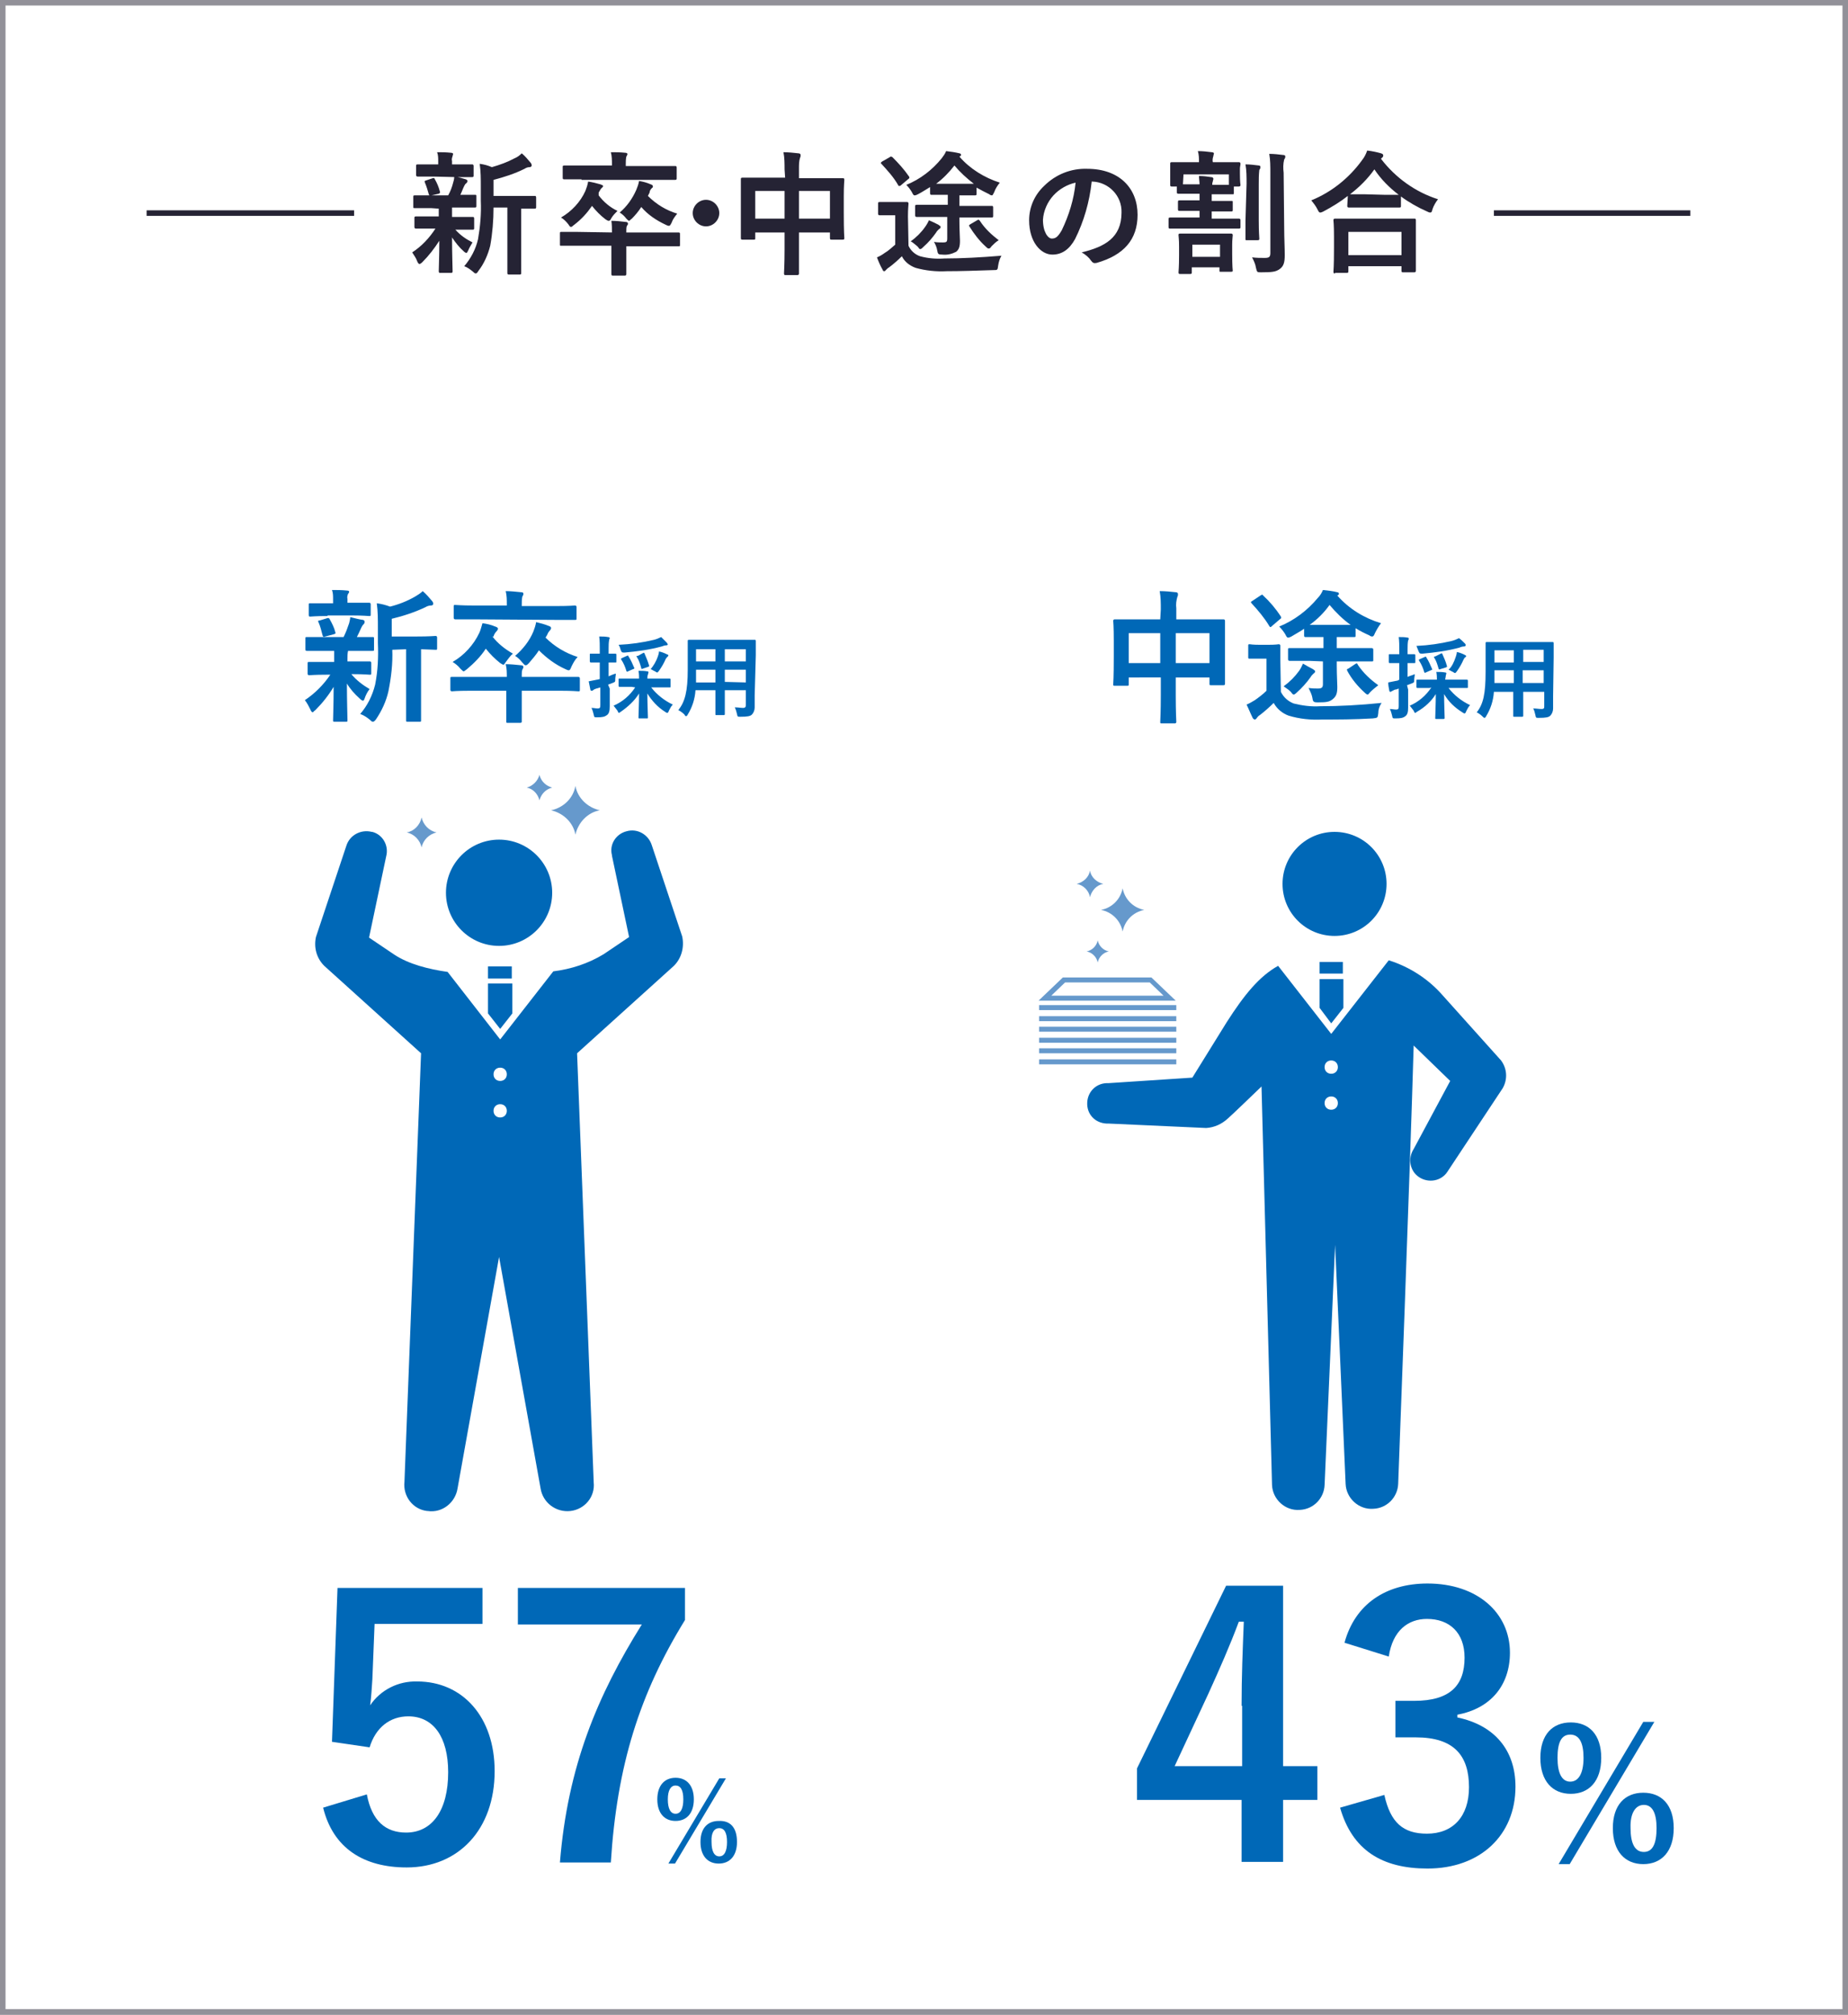<?xml version="1.0" encoding="utf-8"?>
<!-- Generator: Adobe Illustrator 26.0.3, SVG Export Plug-In . SVG Version: 6.00 Build 0)  -->
<svg version="1.1" id="レイヤー_1" xmlns="http://www.w3.org/2000/svg" xmlns:xlink="http://www.w3.org/1999/xlink" x="0px"
	 y="0px" viewBox="0 0 334 364" style="enable-background:new 0 0 334 364;" xml:space="preserve">
<rect x="0" y="0" width="334" height="364" fill="#808080" stroke="none"/>
<style type="text/css">
	.st0{fill:#FFFFFF;stroke:#929199;stroke-miterlimit:10;}
	.st1{fill:#0068B7;}
	.st2{fill:#6699CC;}
	.st3{fill:none;stroke:#252334;stroke-miterlimit:10;}
	.st4{fill:#FFFFFF;}
	.st5{fill:#252334;}
</style>
<g id="レイヤー_2_00000154414378773805572980000014572467188261064875_">
	<g id="要素">
		<rect x="0.5" y="0.5" class="st0" width="333" height="363"/>
		<path class="st1" d="M87.3,293.4H67.7l-0.4,10c-0.1,1.5-0.2,3.2-0.4,4.7c1.9-2.8,5.1-4.4,8.5-4.3c8.2,0,14,6.4,14,16.2
			c0,10.5-6.5,17.4-15.9,17.4c-7.8,0-13.3-3.5-15.1-10.8l7.9-2.4c0.9,4.8,3.4,6.9,7.1,6.9c4.7,0,7.6-4,7.6-10.9
			c0-6.4-2.7-10.1-7.2-10.1c-3.3,0-5.9,2-7,5.6l-6.8-1l1-27.8h26.2V293.4z"/>
		<path class="st1" d="M123.8,292.7c-8.2,13.3-12.3,26.3-13.4,43.8h-9.2c1.4-17.4,6.8-30.2,14.8-43H93.6v-6.6h30.2V292.7z"/>
		<path class="st1" d="M125.4,325.1c0,2.5-1.3,3.9-3.3,3.9s-3.3-1.4-3.3-3.9s1.3-3.9,3.3-3.9S125.4,322.6,125.4,325.1z M120.7,325.1
			c0,1.7,0.5,2.6,1.4,2.6s1.4-0.9,1.4-2.6s-0.5-2.5-1.4-2.5S120.7,323.5,120.7,325.1L120.7,325.1z M122,336.7h-1.2l9.2-15.4h1.2
			L122,336.7z M133.2,332.8c0,2.5-1.3,3.9-3.3,3.9s-3.3-1.4-3.3-3.9s1.3-3.8,3.3-3.8C132,328.9,133.2,330.2,133.2,332.8L133.2,332.8
			z M128.6,332.8c0,1.7,0.5,2.6,1.4,2.6s1.4-0.9,1.4-2.6s-0.5-2.5-1.4-2.5S128.5,331.1,128.6,332.8L128.6,332.8z"/>
		<path class="st1" d="M231.9,319.1h6.2v6.1h-6.2v11.2h-7.5v-11.2h-18.9v-5.7l16.1-33h10.3V319.1z M224.4,308.2
			c0-5.3,0.2-10.2,0.4-15.2h-0.9c-1.6,4.3-3.5,8.6-5.5,13l-6.1,13.1h12.2V308.2z"/>
		<path class="st1" d="M243,296.8c1.9-7,7.5-10.7,15-10.7c9,0,14.9,5.3,14.9,12.5c0,5.9-3.5,10.1-9.5,11.2v0.5
			c6.7,1.4,10.5,5.9,10.5,12.5c0,8.8-6.4,14.8-15.9,14.8c-8.2,0-13.6-3.3-15.8-11l8-2.3c1.1,5,3.4,7,7.7,7c4.7,0,7.6-3.1,7.6-8.4
			c0-5.7-2.7-9-9.6-9h-3.7v-6.6h3.4c6.5,0,9.1-2.8,9.1-7.8c0-4.5-2.7-7-6.8-7c-3.4,0-6.2,2.1-6.9,6.8L243,296.8z"/>
		<path class="st1" d="M289.4,317.6c0,4.2-2.2,6.5-5.5,6.5s-5.5-2.3-5.5-6.5s2.2-6.4,5.5-6.4S289.4,313.4,289.4,317.6z M281.5,317.6
			c0,2.8,0.8,4.3,2.3,4.3s2.4-1.5,2.4-4.3s-0.8-4.2-2.4-4.2S281.5,314.8,281.5,317.6L281.5,317.6z M283.7,336.8h-2l15.3-25.7h2
			L283.7,336.8z M302.5,330.3c0,4.2-2.2,6.5-5.5,6.5s-5.5-2.3-5.5-6.5s2.2-6.4,5.5-6.4S302.5,326.1,302.5,330.3L302.5,330.3z
			 M294.7,330.3c0,2.8,0.8,4.3,2.4,4.3s2.3-1.5,2.3-4.3s-0.8-4.2-2.3-4.2S294.6,327.6,294.7,330.3L294.7,330.3z"/>
		<path class="st1" d="M58.7,117.6c-2.3,0-3,0-3.2,0s-0.3,0-0.3-0.3v-1.9c0-0.3,0-0.3,0.3-0.3s0.9,0,3.2,0h3.4
			c0.4-0.8,0.7-1.6,1-2.5c0.1-0.4,0.2-0.8,0.2-1.1c0.9,0.2,1.5,0.4,2.3,0.5c0.3,0.1,0.3,0.2,0.3,0.4c0,0.2-0.1,0.3-0.2,0.4
			c-0.2,0.2-0.3,0.4-0.4,0.6c-0.3,0.7-0.5,1.1-0.8,1.7c1.8,0,2.5,0,2.8,0s0.3,0,0.3,0.3v1.9c0,0.3,0,0.3-0.3,0.3s-0.9,0-3.2,0h-1.2
			c-0.1,0.5-0.1,0.9-0.1,1.4v0.5h0.9c2.2,0,3,0,3.1,0s0.3,0,0.3,0.3v1.8c0,0.3,0,0.3-0.3,0.3s-0.9-0.1-3.1-0.1h-0.2
			c0.9,1.1,2.1,2,3.3,2.7c-0.4,0.5-0.7,1.1-0.9,1.7c-0.1,0.3-0.2,0.4-0.3,0.4s-0.3-0.1-0.6-0.4c-0.9-0.8-1.7-1.7-2.3-2.7
			c0,3.6,0.1,5.7,0.1,6.6c0,0.3,0,0.3-0.3,0.3h-2c-0.3,0-0.3,0-0.3-0.3c0-0.9,0.1-2.8,0.1-6c-0.9,1.5-2,2.9-3.3,4.2
			c-0.3,0.2-0.4,0.4-0.5,0.4s-0.3-0.2-0.4-0.5c-0.3-0.6-0.6-1.2-1-1.7c1.8-1.2,3.4-2.8,4.6-4.6H59c-2.2,0-3,0.1-3.1,0.1
			s-0.3,0-0.3-0.3v-1.8c0-0.3,0-0.3,0.3-0.3s0.9,0,3.1,0h1.4V119c0-0.6,0-1,0-1.4L58.7,117.6z M59.2,111.3c-2.2,0-2.9,0.1-3.1,0.1
			s-0.3,0-0.3-0.3v-1.8c0-0.3,0-0.3,0.3-0.3s0.9,0,3.1,0h1v-0.7c0-0.6,0-1.2-0.2-1.7c0.9,0,1.8,0,2.7,0.1c0.3,0,0.4,0.1,0.4,0.2
			c0,0.2-0.1,0.3-0.2,0.4c-0.1,0.3-0.2,0.6-0.1,0.9v0.7h0.9c2.2,0,2.9,0,3,0s0.3,0,0.3,0.3v1.8c0,0.3,0,0.3-0.3,0.3s-0.9-0.1-3-0.1
			H59.2z M58.8,115c-0.3,0.1-0.4,0.1-0.5-0.2c-0.2-0.8-0.4-1.6-0.7-2.3c-0.2-0.3-0.1-0.4,0.2-0.4l1.3-0.4c0.3-0.1,0.4,0,0.5,0.2
			c0.4,0.7,0.8,1.5,1,2.3c0.1,0.3,0,0.3-0.3,0.4L58.8,115z M70.9,117.4c0.1,2.5-0.2,5-0.7,7.5c-0.4,1.8-1.2,3.5-2.2,5
			c-0.2,0.3-0.4,0.5-0.6,0.5s-0.3-0.1-0.6-0.4c-0.5-0.4-1.1-0.8-1.7-1c1.3-1.5,2.2-3.3,2.7-5.3c0.5-2.5,0.6-5,0.5-7.5v-2.8
			c0-1.5,0-2.9-0.2-4.4c0.8,0.1,1.6,0.3,2.4,0.6c1.6-0.4,3.1-1,4.5-1.8c0.5-0.3,1-0.6,1.4-1c0.6,0.5,1.2,1.2,1.7,1.8
			c0.1,0.1,0.2,0.3,0.2,0.5c0,0.2-0.2,0.3-0.4,0.3c-0.3,0-0.7,0.1-1,0.3c-1.9,0.9-4,1.6-6.1,2.1v3.2h4.4c2.5,0,3.4-0.1,3.5-0.1
			s0.3,0,0.3,0.3v1.9c0,0.3,0,0.3-0.3,0.3l-2.6-0.1v9.2c0,2.4,0,3.4,0,3.6c0,0.3,0,0.3-0.3,0.3h-2.1c-0.3,0-0.3,0-0.3-0.3
			c0-0.1,0-1.1,0-3.6v-9.2L70.9,117.4z"/>
		<path class="st1" d="M91.6,122.3c0-0.8,0-1.5-0.2-2.3c0.9,0,1.8,0.1,2.8,0.2c0.2,0,0.4,0.1,0.4,0.3c0,0.2-0.1,0.3-0.2,0.5
			c-0.1,0.3-0.1,0.7-0.1,1v0.3h7c2.3,0,3.1,0,3.2,0s0.3,0,0.3,0.3v2c0,0.3,0,0.3-0.3,0.3s-0.9-0.1-3.2-0.1h-7v2.6c0,1.8,0,2.7,0,2.9
			s0,0.3-0.3,0.3h-2.2c-0.3,0-0.3,0-0.3-0.3s0-1,0-2.9v-2.6h-6.6c-2.3,0-3.1,0.1-3.2,0.1s-0.3,0-0.3-0.3v-2c0-0.3,0-0.3,0.3-0.3
			s0.9,0,3.2,0L91.6,122.3z M89,115c1,1.3,2.3,2.3,3.7,3.1c-0.5,0.4-0.8,0.9-1.2,1.4c-0.3,0.4-0.4,0.6-0.5,0.6s-0.3-0.1-0.6-0.3
			c-1-0.8-1.8-1.6-2.6-2.6c-0.9,1.4-2.1,2.6-3.4,3.7c-0.3,0.2-0.5,0.4-0.6,0.4s-0.3-0.2-0.6-0.5c-0.4-0.5-0.9-0.9-1.4-1.2
			c2.1-1.2,3.8-3.1,4.8-5.2c0.3-0.6,0.4-1.2,0.6-1.8c0.8,0.1,1.6,0.3,2.3,0.6c0.3,0.1,0.5,0.2,0.5,0.4c0,0.1-0.1,0.3-0.2,0.4
			c-0.3,0.3-0.5,0.6-0.6,1L89,115z M85.6,111.9c-2.4,0-3.2,0-3.3,0s-0.3,0-0.3-0.3v-2c0-0.3,0-0.3,0.3-0.3s1,0.1,3.3,0.1h6v-0.2
			c0-0.8,0-1.6-0.2-2.4c0.9,0,1.8,0.1,2.8,0.2c0.3,0,0.4,0.1,0.4,0.3c0,0.2-0.1,0.3-0.2,0.5c-0.1,0.5-0.1,1-0.1,1.5v0.2h6.3
			c2.4,0,3.2-0.1,3.3-0.1s0.3,0,0.3,0.3v2c0,0.3,0,0.3-0.3,0.3s-1,0-3.3,0L85.6,111.9z M98.6,115.2c1.6,1.6,3.6,2.8,5.8,3.5
			c-0.5,0.5-0.8,1.1-1.1,1.7c-0.2,0.5-0.3,0.7-0.5,0.7c-0.2,0-0.4-0.1-0.6-0.2c-1.8-0.8-3.4-2-4.8-3.4c-0.5,0.8-1.2,1.6-1.8,2.3
			c-0.3,0.3-0.4,0.4-0.6,0.4s-0.3-0.2-0.6-0.5c-0.4-0.5-0.8-0.9-1.3-1.2c1.4-1.2,2.6-2.7,3.3-4.4c0.2-0.5,0.4-1.1,0.5-1.7
			c0.8,0.2,1.6,0.4,2.3,0.7c0.3,0.1,0.4,0.2,0.4,0.4c0,0.1-0.1,0.3-0.2,0.4c-0.2,0.2-0.4,0.5-0.5,0.8L98.6,115.2z"/>
		<path class="st1" d="M110.2,124.4c0,1.5,0,2.4,0,3.2c0,0.8-0.1,1.3-0.5,1.6s-0.8,0.4-1.8,0.4c-0.5,0-0.5,0-0.6-0.5
			c-0.1-0.4-0.2-0.8-0.4-1.2c0.4,0,0.8,0.1,1.1,0.1c0.4,0,0.5-0.1,0.5-0.6v-3.2l-0.7,0.2c-0.2,0.1-0.4,0.1-0.6,0.3
			c-0.1,0.1-0.2,0.1-0.3,0.1c-0.1,0-0.2-0.1-0.2-0.2c-0.1-0.5-0.2-1-0.3-1.5c0.5-0.1,1-0.2,1.5-0.3c0.2,0,0.3-0.1,0.5-0.1v-3h-0.2
			c-1,0-1.4,0-1.4,0s-0.2,0-0.2-0.2v-1.2c0-0.2,0-0.2,0.2-0.2s0.4,0,1.4,0h0.2v-0.8c0-0.8,0-1.5-0.1-2.3c0.6,0,1.1,0,1.6,0.1
			c0.2,0,0.3,0.1,0.3,0.2c0,0.1-0.1,0.2-0.1,0.3c-0.1,0.5-0.1,1.1-0.1,1.6v0.9c0.8,0,1.1,0,1.2,0s0.2,0,0.2,0.2v1.2
			c0,0.2,0,0.2-0.2,0.2s-0.4,0-1.2,0v2.5c0.4-0.2,0.9-0.4,1.3-0.5c0,0.3-0.1,0.7-0.1,1c0,0.5,0,0.5-0.5,0.7l-0.8,0.3L110.2,124.4z
			 M114.2,124.1c-1.5,0-2.1,0-2.2,0s-0.2,0-0.2-0.2v-1.1c0-0.2,0-0.2,0.2-0.2s0.6,0,2.2,0h1.3c0-0.4,0-0.8-0.1-1.4
			c0.6,0,1.1,0,1.6,0.1c0.2,0,0.2,0.1,0.2,0.2c0,0.1-0.1,0.3-0.1,0.4c-0.1,0.2-0.1,0.5-0.1,0.7h1.8c1.5,0,2.1,0,2.2,0s0.2,0,0.2,0.2
			v1.2c0,0.2,0,0.2-0.2,0.2s-0.6,0-2.2,0h-1.1c1,1.3,2.4,2.4,3.9,3.1c-0.3,0.3-0.5,0.7-0.7,1.1c-0.1,0.3-0.2,0.4-0.3,0.4
			c-0.1,0-0.3-0.1-0.4-0.2c-1.3-0.8-2.4-2-3.2-3.3c0,1.6,0.1,3.9,0.1,4.3c0,0.2,0,0.2-0.2,0.2h-1.3c-0.2,0-0.2,0-0.2-0.2
			c0-0.4,0.1-2.6,0.1-4.3c-0.8,1.3-2,2.4-3.3,3.3c-0.1,0.1-0.2,0.1-0.3,0.2c-0.1,0-0.2-0.1-0.3-0.4c-0.2-0.3-0.5-0.6-0.7-0.9
			c1.6-0.7,2.9-1.8,3.9-3.3L114.2,124.1z M120.5,116.1c0.1,0.1,0.1,0.2,0.2,0.3c0,0.1-0.1,0.2-0.3,0.2c-0.3,0-0.5,0.1-0.8,0.2
			c-2.2,0.6-4.5,0.9-6.7,1.1c-0.5,0-0.5,0-0.7-0.4c-0.1-0.4-0.2-0.7-0.4-1c2.2-0.1,4.3-0.4,6.4-0.9c0.4-0.1,0.9-0.3,1.3-0.5
			C119.8,115.4,120.2,115.8,120.5,116.1L120.5,116.1z M113.3,118.5c0.2-0.1,0.2-0.1,0.3,0.1c0.4,0.6,0.7,1.3,1,2
			c0.1,0.2,0.1,0.2-0.2,0.3l-0.9,0.4c-0.2,0.1-0.2,0.1-0.3-0.1c-0.2-0.7-0.5-1.4-0.9-2c-0.1-0.1-0.1-0.2,0.1-0.3L113.3,118.5z
			 M116.2,118c0.2-0.1,0.2-0.1,0.3,0.1c0.3,0.7,0.6,1.4,0.8,2.1c0.1,0.2,0,0.2-0.2,0.3l-0.9,0.3c-0.2,0.1-0.3,0.1-0.3-0.1
			c-0.2-0.7-0.4-1.4-0.8-2c-0.1-0.2-0.1-0.2,0.2-0.2L116.2,118z M118.9,118.6c0.1-0.3,0.2-0.6,0.2-0.9c0.5,0.1,1,0.3,1.4,0.5
			c0.2,0.1,0.3,0.1,0.3,0.2s0,0.1-0.1,0.2c-0.2,0.2-0.3,0.3-0.4,0.5c-0.3,0.7-0.7,1.4-1.2,2.1c-0.2,0.2-0.2,0.3-0.3,0.3
			c-0.1,0-0.3-0.1-0.4-0.2c-0.3-0.1-0.5-0.3-0.8-0.4C118.1,120.3,118.6,119.5,118.9,118.6L118.9,118.6z"/>
		<path class="st1" d="M136.4,125.6c0,0.7,0,1.6,0,2.2c0,0.5-0.2,1-0.5,1.3c-0.3,0.3-0.8,0.4-2.1,0.4c-0.5,0-0.5,0-0.6-0.5
			c-0.1-0.4-0.2-0.8-0.4-1.2c0.7,0,1,0.1,1.5,0.1c0.4,0,0.5-0.2,0.5-0.5v-2.7H131v1.9c0,1.5,0,2.3,0,2.4s0,0.2-0.2,0.2h-1.3
			c-0.2,0-0.2,0-0.2-0.2s0-0.8,0-2.4v-1.9h-3.6c-0.1,1.6-0.6,3.1-1.4,4.4c-0.1,0.2-0.2,0.3-0.3,0.3s-0.2-0.1-0.3-0.3
			c-0.3-0.3-0.7-0.6-1.1-0.8c1.2-1.5,1.7-3.4,1.7-7.3v-2.6c0-1.7,0-2.5,0-2.6s0-0.2,0.2-0.2s0.7,0,2.2,0h7.5c1.6,0,2.1,0,2.2,0
			s0.2,0,0.2,0.2s0,1,0,2.6L136.4,125.6z M129.3,123.3V121h-3.5v0.2c0,0.8,0,1.5,0,2.1L129.3,123.3z M129.3,119.5v-2.2h-3.5v2.2
			H129.3z M131,117.3v2.2h3.8v-2.2H131z M134.8,123.3V121H131v2.2L134.8,123.3z"/>
		<path class="st1" d="M209.8,110.1c0-1.1,0-2.2-0.2-3.3c1,0,2,0.1,2.9,0.2c0.2,0,0.4,0.1,0.4,0.3c0,0.2,0,0.4-0.1,0.5
			c-0.2,0.7-0.3,1.4-0.2,2.1v2h5c2.5,0,3.4,0,3.5,0s0.3,0,0.3,0.3s0,1,0,3.2v3c0,4.2,0,4.9,0,5.1s0,0.3-0.3,0.3h-2.2
			c-0.3,0-0.3,0-0.3-0.3v-1.1h-6.1v3.2c0,3.1,0.1,4.7,0.1,4.8s0,0.3-0.3,0.3H210c-0.3,0-0.3,0-0.3-0.3s0.1-1.7,0.1-4.8v-3.2H204v1.2
			c0,0.3,0,0.3-0.3,0.3h-2.2c-0.3,0-0.3,0-0.3-0.3s0.1-0.9,0.1-5.1v-2.7c0-2.7-0.1-3.5-0.1-3.6s0-0.3,0.3-0.3s1,0,3.5,0h4.7
			L209.8,110.1z M204,119.8h5.7v-5.4H204V119.8z M212.5,114.4v5.4h6.1v-5.4H212.5z"/>
		<path class="st1" d="M231.5,125c0.5,1,1.3,1.7,2.3,2.1c1.6,0.4,3.2,0.6,4.8,0.5c3.4,0,7.2-0.2,11.1-0.6c-0.4,0.6-0.6,1.2-0.6,1.9
			c-0.1,0.8-0.1,0.8-1,0.9c-3.3,0.2-6.4,0.2-9.1,0.2c-2.1,0.1-4.1-0.1-6.1-0.7c-1.1-0.4-2.1-1.2-2.7-2.3c-0.8,0.8-1.6,1.5-2.5,2.2
			c-0.2,0.1-0.4,0.3-0.6,0.6c-0.1,0.1-0.2,0.2-0.3,0.2s-0.3-0.1-0.4-0.3c-0.4-0.8-0.7-1.6-1.1-2.4c0.5-0.2,1-0.5,1.5-0.8
			c0.7-0.5,1.4-1,2.1-1.7v-5.8h-1.2c-1.4,0-1.7,0-1.8,0c-0.3,0-0.3,0-0.3-0.3v-2c0-0.3,0-0.3,0.3-0.3c0.1,0,0.5,0.1,1.8,0.1h1.5
			c1.4,0,1.8-0.1,1.9-0.1s0.3,0,0.3,0.3s0,0.9,0,2.5L231.5,125z M227.8,107.6c0.3-0.2,0.4-0.2,0.5,0c1.2,1.1,2.3,2.4,3.2,3.8
			c0.1,0.2,0.1,0.3-0.2,0.5l-1.4,1.2c-0.1,0.1-0.2,0.2-0.3,0.2s-0.1-0.1-0.2-0.2c-0.9-1.5-2-2.8-3.2-4.1c-0.2-0.2-0.1-0.3,0.1-0.4
			L227.8,107.6z M236.6,119.4c-2.5,0-3.4,0-3.5,0s-0.3,0-0.3-0.3v-1.7c0-0.3,0-0.3,0.3-0.3s1,0,3.5,0h2.6v-2h-0.6
			c-1.9,0-2.4,0-2.6,0s-0.3,0-0.3-0.3v-1.2c-0.7,0.5-1.5,0.9-2.3,1.4c-0.2,0.1-0.4,0.2-0.6,0.2c-0.2,0-0.3-0.2-0.5-0.6
			c-0.3-0.5-0.7-1-1.1-1.4c2.7-1.1,5.1-2.9,7-5.2c0.4-0.4,0.7-0.9,0.9-1.4c1,0.1,1.8,0.2,2.6,0.4c0.2,0,0.3,0.2,0.3,0.3
			s-0.1,0.2-0.3,0.3c2.1,2.4,4.9,4.1,7.9,5c-0.4,0.5-0.8,1.2-1.1,1.8c-0.2,0.5-0.3,0.6-0.5,0.6c-0.2,0-0.4-0.1-0.5-0.2
			c-0.9-0.4-1.7-0.8-2.5-1.3v1.3c0,0.3,0,0.3-0.3,0.3s-0.8,0-2.7,0h-0.4v2h2.8c2.5,0,3.4,0,3.5,0s0.3,0,0.3,0.3v1.8
			c0,0.3,0,0.3-0.3,0.3s-1,0-3.5,0h-2.8v0.8c0,1.7,0.1,3.2,0.1,3.8c0,1.2-0.2,1.7-0.8,2.2s-1.1,0.6-2.7,0.6c-0.8,0-0.9-0.1-1-0.8
			c-0.1-0.6-0.4-1.2-0.7-1.8c0.8,0.1,1.2,0.1,1.7,0.1c0.7,0,0.9-0.2,0.9-0.8v-4.1L236.6,119.4z M237.3,120.9
			c0.3,0.2,0.4,0.3,0.4,0.4s-0.1,0.3-0.3,0.4c-0.2,0.2-0.4,0.4-0.5,0.6c-0.7,1-1.6,2-2.5,2.8c-0.3,0.3-0.5,0.4-0.6,0.4
			s-0.3-0.2-0.5-0.5c-0.4-0.4-0.9-0.7-1.3-1c1.1-0.8,2-1.7,2.8-2.8c0.3-0.4,0.5-0.9,0.7-1.3C236,120.2,236.7,120.6,237.3,120.9
			L237.3,120.9z M242.1,112.9c1,0,1.6,0,2,0c-1.4-1-2.7-2.3-3.8-3.6c-1,1.4-2.2,2.6-3.6,3.6c0.4,0,1,0,2,0H242.1z M244.9,120
			c0.3-0.2,0.4-0.2,0.5,0.1c1,1.5,2.3,2.7,3.7,3.7c-0.5,0.4-1,0.8-1.4,1.2c-0.3,0.3-0.4,0.5-0.5,0.5s-0.3-0.1-0.6-0.4
			c-1.2-1.1-2.3-2.4-3.1-3.9c-0.1-0.3-0.1-0.3,0.2-0.4L244.9,120z"/>
		<path class="st1" d="M254.5,124.6c0,1.5,0,2.4,0,3.2c0,0.8-0.1,1.3-0.5,1.6s-0.8,0.4-1.8,0.4c-0.5,0-0.5,0-0.6-0.5
			c-0.1-0.4-0.2-0.8-0.4-1.2c0.4,0,0.8,0.1,1.1,0.1c0.4,0,0.5-0.1,0.5-0.6v-3.2c-0.2,0.1-0.5,0.2-0.7,0.2c-0.2,0.1-0.4,0.2-0.6,0.3
			c-0.1,0.1-0.2,0.1-0.2,0.1c-0.1,0-0.2-0.1-0.2-0.2c-0.1-0.5-0.2-1-0.2-1.5c0.5-0.1,1-0.2,1.5-0.3c0.2,0,0.3-0.1,0.5-0.2v-3h-0.2
			c-1,0-1.4,0-1.5,0s-0.2,0-0.2-0.2v-1.2c0-0.2,0-0.2,0.2-0.2s0.4,0,1.5,0h0.2v-0.8c0-0.8,0-1.5-0.1-2.3c0.6,0,1.1,0,1.6,0.1
			c0.2,0,0.2,0.1,0.2,0.2c0,0.1,0,0.2-0.1,0.3c-0.1,0.5-0.1,1.1-0.1,1.6v0.9c0.8,0,1.1,0,1.2,0s0.2,0,0.2,0.2v1.2
			c0,0.2,0,0.2-0.2,0.2h-1.2v2.5c0.4-0.2,0.9-0.3,1.3-0.5c0,0.3-0.1,0.7-0.1,1c0,0.5,0,0.5-0.5,0.7l-0.8,0.3L254.5,124.6z
			 M258.4,124.3c-1.5,0-2.1,0-2.2,0s-0.2,0-0.2-0.2V123c0-0.2,0-0.2,0.2-0.2s0.6,0,2.2,0h1.3c0-0.4,0-0.8-0.1-1.4
			c0.6,0,1.1,0,1.6,0.1c0.2,0,0.2,0.1,0.2,0.2c0,0.1-0.1,0.3-0.1,0.4c0,0.2-0.1,0.5-0.1,0.7h1.7c1.5,0,2.1,0,2.2,0s0.2,0,0.2,0.2
			v1.1c0,0.2,0,0.2-0.2,0.2s-0.6,0-2.2,0h-1.1c1,1.3,2.4,2.4,3.9,3.1c-0.3,0.3-0.5,0.7-0.7,1.1c-0.1,0.3-0.2,0.4-0.3,0.4
			c-0.1,0-0.3-0.1-0.4-0.2c-1.3-0.8-2.5-1.9-3.3-3.3c0,1.6,0.1,3.9,0.1,4.3c0,0.1,0,0.2-0.2,0.2h-1.3c-0.2,0-0.2,0-0.2-0.2
			c0-0.4,0.1-2.6,0.1-4.3c-0.8,1.3-2,2.4-3.4,3.2c-0.2,0.1-0.2,0.2-0.3,0.2s-0.2-0.1-0.3-0.4c-0.2-0.3-0.5-0.6-0.7-0.9
			c1.6-0.7,2.9-1.8,3.9-3.3L258.4,124.3z M264.8,116.3c0.1,0.1,0.1,0.2,0.1,0.3c0,0.1-0.1,0.2-0.3,0.2c0,0,0,0,0,0
			c-0.3,0-0.6,0.1-0.8,0.2c-2.2,0.6-4.5,0.9-6.7,1.1c-0.5,0-0.5,0-0.7-0.4c-0.1-0.3-0.3-0.7-0.4-1c2.2-0.1,4.3-0.4,6.4-0.9
			c0.4-0.1,0.9-0.3,1.3-0.5C264.1,115.6,264.4,115.9,264.8,116.3L264.8,116.3z M257.5,118.7c0.2-0.1,0.2-0.1,0.3,0.1
			c0.4,0.6,0.7,1.3,1,2c0.1,0.2,0.1,0.2-0.2,0.3l-0.9,0.4c-0.2,0.1-0.2,0.1-0.3-0.1c-0.2-0.7-0.5-1.4-0.9-2
			c-0.1-0.2-0.1-0.2,0.1-0.3L257.5,118.7z M260.4,118.1c0.2-0.1,0.2-0.1,0.3,0.1c0.3,0.7,0.6,1.3,0.8,2.1c0.1,0.2,0,0.2-0.2,0.3
			l-1,0.3c-0.2,0.1-0.2,0.1-0.3-0.1c-0.2-0.7-0.4-1.4-0.8-2c-0.1-0.1,0-0.2,0.2-0.2L260.4,118.1z M263.1,118.7
			c0.1-0.3,0.2-0.6,0.2-0.9c0.5,0.1,1,0.3,1.4,0.5c0.2,0.1,0.3,0.2,0.3,0.2s0,0.1-0.1,0.2c-0.2,0.1-0.3,0.3-0.4,0.5
			c-0.3,0.7-0.7,1.4-1.2,2.1c-0.2,0.2-0.2,0.3-0.3,0.3c-0.1,0-0.3-0.1-0.4-0.2c-0.3-0.1-0.5-0.3-0.8-0.4
			C262.4,120.5,262.8,119.6,263.1,118.7L263.1,118.7z"/>
		<path class="st1" d="M280.7,125.8c0,0.7,0,1.6,0,2.2c0,0.5-0.2,1-0.5,1.3c-0.3,0.3-0.8,0.4-2.1,0.4c-0.5,0-0.5,0-0.6-0.5
			c-0.1-0.4-0.2-0.9-0.4-1.2c0.6,0,1,0.1,1.5,0.1s0.5-0.2,0.5-0.5v-2.6h-3.8v1.9c0,1.6,0,2.3,0,2.4s0,0.2-0.2,0.2h-1.4
			c-0.2,0-0.2,0-0.2-0.2s0-0.8,0-2.4v-1.9H270c-0.1,1.6-0.6,3.1-1.4,4.4c-0.1,0.2-0.2,0.3-0.3,0.3s-0.2-0.1-0.3-0.2
			c-0.3-0.3-0.7-0.6-1.1-0.8c1.2-1.5,1.6-3.4,1.6-7.3v-2.6c0-1.7,0-2.5,0-2.6s0-0.2,0.2-0.2s0.6,0,2.2,0h7.5c1.5,0,2.1,0,2.2,0
			s0.2,0,0.2,0.2s0,1,0,2.6L280.7,125.8z M273.6,123.4v-2.3h-3.5v0.2c0,0.8,0,1.4,0,2.1H273.6z M273.6,119.7v-2.2h-3.5v2.2H273.6z
			 M275.3,117.4v2.2h3.7v-2.2H275.3z M279,123.4v-2.3h-3.8v2.3H279z"/>
		<rect x="238.5" y="173.8" class="st1" width="4.2" height="2.1"/>
		<polygon class="st1" points="240.6,184.9 242.8,182.1 242.8,176.9 238.5,176.9 238.5,182.1 		"/>
		<path class="st1" d="M271.3,191.6l-10.5-11.7c-2.6-3-6-5.2-9.8-6.4l-10.4,13.3l-9.6-12.3c-3.4,1.9-6.1,5.2-9.3,10.2l-6.2,10
			l-15.2,1c-2-0.1-3.7,1.4-3.8,3.5s1.4,3.7,3.5,3.8c0.1,0,0.3,0,0.4,0l17.6,0.8c1.5-0.1,2.8-0.7,3.9-1.7c0.5-0.4,6.1-5.8,6.1-5.8
			l1.9,72c0.1,2.6,2.4,4.7,5,4.5c2.5-0.1,4.4-2.1,4.5-4.5l1.9-43.4l1.9,43.2c0.1,2.6,2.4,4.7,5,4.5c2.5-0.1,4.4-2.1,4.5-4.5
			c0,0,2.2-58.1,2.8-79.2l6.6,6.4l-6.6,12.3c-1.1,1.7-0.7,4,1,5.1c1.7,1.1,4,0.7,5.1-1c0.1-0.1,0.1-0.2,0.2-0.3l9.8-14.8
			C272.5,195,272.4,193.1,271.3,191.6z M240.6,200.5c-0.7,0-1.2-0.5-1.2-1.2c0-0.7,0.5-1.2,1.2-1.2c0.7,0,1.2,0.5,1.2,1.2
			c0,0,0,0,0,0C241.8,200,241.3,200.5,240.6,200.5C240.6,200.5,240.6,200.5,240.6,200.5L240.6,200.5z M240.6,194
			c-0.7,0-1.2-0.5-1.2-1.2c0-0.7,0.5-1.2,1.2-1.2c0.7,0,1.2,0.5,1.2,1.2l0,0C241.8,193.5,241.3,194,240.6,194
			C240.6,194,240.6,194,240.6,194L240.6,194z"/>
		<path class="st1" d="M231.8,159.7c0,5.2,4.2,9.4,9.4,9.4s9.4-4.2,9.4-9.4s-4.2-9.4-9.4-9.4c0,0,0,0,0,0
			C236,150.3,231.8,154.5,231.8,159.7z"/>
		<path class="st2" d="M207.8,177.5l2.5,2.4H190l2.5-2.4H207.8 M208.1,176.6h-16l-4.4,4.2h24.8L208.1,176.6L208.1,176.6z"/>
		<rect x="187.8" y="181.6" class="st2" width="24.8" height="0.9"/>
		<rect x="187.8" y="183.6" class="st2" width="24.8" height="0.9"/>
		<rect x="187.8" y="185.5" class="st2" width="24.8" height="0.9"/>
		<rect x="187.8" y="187.5" class="st2" width="24.8" height="0.9"/>
		<rect x="187.8" y="189.4" class="st2" width="24.8" height="0.9"/>
		<rect x="187.8" y="191.4" class="st2" width="24.8" height="0.9"/>
		<path class="st2" d="M199,164.4c2,0.4,3.5,1.9,3.9,3.9c0.4-2,1.9-3.5,3.9-3.9c-2-0.4-3.5-1.9-3.9-3.9
			C202.5,162.5,201,164,199,164.4z"/>
		<path class="st2" d="M194.6,159.7c1.2,0.2,2.2,1.2,2.4,2.4c0.3-1.2,1.2-2.2,2.4-2.4c-1.2-0.3-2.2-1.2-2.4-2.4
			C196.8,158.5,195.8,159.4,194.6,159.7z"/>
		<path class="st2" d="M196.4,171.9c1,0.2,1.8,1,2,2c0.2-1,1-1.8,2-2c-1-0.2-1.8-1-2-2C198.2,170.9,197.4,171.7,196.4,171.9z"/>
		<path class="st2" d="M99.6,146.4c2.2,0.5,4,2.2,4.4,4.4c0.5-2.2,2.2-4,4.4-4.4c-2.2-0.5-4-2.2-4.4-4.4
			C103.6,144.2,101.9,145.9,99.6,146.4z"/>
		<path class="st2" d="M73.5,150.4c1.4,0.3,2.4,1.4,2.7,2.7c0.3-1.4,1.4-2.4,2.7-2.7c-1.4-0.3-2.4-1.4-2.7-2.7
			C75.9,149.1,74.8,150.2,73.5,150.4z"/>
		<path class="st2" d="M95.2,142.3c1.1,0.2,2,1.1,2.3,2.3c0.3-1.1,1.1-2,2.3-2.3c-1.1-0.3-2-1.1-2.3-2.3
			C97.2,141.1,96.3,142,95.2,142.3z"/>
		<path class="st1" d="M80.6,161.3c0,5.3,4.3,9.6,9.6,9.6s9.6-4.3,9.6-9.6c0-5.3-4.3-9.6-9.6-9.6S80.6,156,80.6,161.3L80.6,161.3z"
			/>
		<rect x="88.2" y="174.6" class="st1" width="4.3" height="2.2"/>
		<polygon class="st1" points="90.4,185.9 92.6,183.1 92.6,177.7 88.2,177.7 88.2,183.1 		"/>
		<path class="st1" d="M123.3,169.2l-5.5-16.5c-0.6-1.9-2.6-3.1-4.6-2.5c-1.9,0.5-3.1,2.4-2.6,4.3c0,0,0,0.1,0,0.1l3.1,14.7
			l-4.6,3.1c-2.8,1.7-5.9,2.7-9.1,3.1l-9.6,12.3l-9.5-12.2c-3.5-0.5-7-1.4-9.6-3.1l-4.6-3.1l3.1-14.7c0.5-1.9-0.6-3.9-2.5-4.4
			c0,0-0.1,0-0.1,0c-2-0.5-4,0.6-4.6,2.5l-5.5,16.5c-0.4,1.9,0.1,3.8,1.5,5.2l17.5,15.8l-3,77.4c-0.3,2.6,1.5,5,4.1,5.3
			c0,0,0.1,0,0.1,0c2.6,0.4,5-1.5,5.4-4.1l7.5-41.8l7.5,41.8c0.4,2.6,2.8,4.4,5.4,4.1c2.6-0.3,4.5-2.6,4.2-5.2c0,0,0,0,0-0.1
			l-3-77.4l17.5-15.8C123.2,173.1,123.7,171.1,123.3,169.2z M90.4,201.9c-0.7,0-1.2-0.5-1.2-1.2s0.5-1.2,1.2-1.2
			c0.7,0,1.2,0.5,1.2,1.2S91.1,201.9,90.4,201.9L90.4,201.9z M90.4,195.3c-0.7,0-1.2-0.5-1.2-1.2s0.5-1.2,1.2-1.2
			c0.7,0,1.2,0.5,1.2,1.2S91.1,195.3,90.4,195.3L90.4,195.3z"/>
		<line class="st3" x1="26.5" y1="38.5" x2="305.5" y2="38.5"/>
		<rect x="64" y="26" class="st4" width="206" height="23"/>
		<path class="st5" d="M77.9,37.6c-2.1,0-2.8,0-3,0s-0.2,0-0.2-0.3v-1.7c0-0.2,0-0.3,0.2-0.3s0.8,0,3,0H81c0.4-0.7,0.7-1.5,0.9-2.3
			c0.1-0.3,0.2-0.7,0.2-1.1c0.8,0.1,1.4,0.3,2.1,0.5c0.2,0.1,0.3,0.2,0.3,0.3c0,0.1-0.1,0.3-0.2,0.4c-0.2,0.1-0.3,0.3-0.4,0.5
			c-0.3,0.6-0.4,1-0.7,1.6c1.7,0,2.3,0,2.6,0s0.3,0,0.3,0.3v1.7c0,0.2,0,0.3-0.3,0.3s-0.9,0-3,0h-1.1c0,0.4,0,0.9,0,1.3v0.4h0.8
			c2,0,2.7,0,2.9,0s0.3,0,0.3,0.3v1.7c0,0.2,0,0.3-0.3,0.3s-0.8,0-2.9,0h-0.2c0.9,1,1.9,1.7,3.1,2.3c-0.3,0.5-0.6,1-0.8,1.5
			c-0.1,0.2-0.2,0.4-0.3,0.4s-0.3-0.1-0.5-0.3c-0.8-0.7-1.5-1.6-2.1-2.5c0,3.3,0.1,5.2,0.1,6.1c0,0.2,0,0.3-0.3,0.3h-1.9
			c-0.2,0-0.3,0-0.3-0.3c0-0.8,0.1-2.5,0.1-5.5c-0.9,1.4-1.9,2.7-3.1,3.9c-0.2,0.2-0.4,0.3-0.5,0.3s-0.3-0.2-0.4-0.5
			c-0.2-0.6-0.6-1.1-0.9-1.6c1.7-1.1,3.1-2.6,4.2-4.3h-0.6c-2.1,0-2.8,0-2.9,0s-0.3,0-0.3-0.3v-1.6c0-0.2,0-0.3,0.3-0.3s0.8,0,2.9,0
			h1.2V39c0-0.6,0-1,0-1.3L77.9,37.6z M78.3,31.9c-2,0-2.7,0-2.8,0s-0.3,0-0.3-0.3V30c0-0.2,0-0.3,0.3-0.3s0.8,0,2.8,0h0.9v-0.6
			c0-0.5,0-1.1-0.2-1.6c0.9,0,1.6,0,2.5,0.1c0.2,0,0.4,0.1,0.4,0.2c0,0.1-0.1,0.3-0.1,0.4c-0.1,0.3-0.2,0.6-0.1,0.9v0.6h0.8
			c2,0,2.7,0,2.8,0s0.3,0,0.3,0.3v1.7c0,0.2,0,0.3-0.3,0.3s-0.8,0-2.8,0L78.3,31.9z M78,35.3c-0.3,0.1-0.4,0.1-0.5-0.2
			c-0.2-0.7-0.4-1.4-0.7-2.1c-0.1-0.3-0.1-0.3,0.2-0.4l1.2-0.4c0.3-0.1,0.3,0,0.4,0.2c0.4,0.7,0.7,1.4,0.9,2.2
			c0.1,0.2,0,0.3-0.2,0.4L78,35.3z M89.2,37.5c0,2.3-0.2,4.7-0.6,6.9c-0.4,1.6-1.1,3.2-2.1,4.5c-0.2,0.3-0.3,0.5-0.5,0.5
			s-0.3-0.1-0.5-0.3c-0.5-0.4-1-0.8-1.6-1c1.2-1.4,2.1-3.1,2.5-4.9c0.4-2.3,0.6-4.6,0.5-6.9v-2.6c0-1.4,0-2.7-0.2-4.1
			c0.8,0.1,1.5,0.3,2.2,0.6c1.4-0.4,2.8-0.9,4.1-1.6c0.5-0.2,0.9-0.5,1.3-0.9c0.6,0.5,1.1,1.1,1.6,1.7c0.1,0.1,0.2,0.3,0.2,0.5
			c0,0.1-0.1,0.3-0.4,0.3c-0.3,0-0.6,0.1-0.9,0.3c-1.8,0.9-3.7,1.5-5.6,2v2.9h4.1c2.3,0,3.1,0,3.3,0s0.3,0,0.3,0.3v1.7
			c0,0.2,0,0.3-0.3,0.3h-2.4V46c0,2.3,0,3.2,0,3.3s0,0.3-0.2,0.3h-2c-0.2,0-0.3,0-0.3-0.3s0-1.1,0-3.3v-8.5H89.2z"/>
		<path class="st5" d="M110.6,42c0-0.7,0-1.4-0.1-2.1c0.9,0,1.7,0.1,2.6,0.2c0.2,0,0.4,0.1,0.4,0.3c0,0.2-0.1,0.3-0.2,0.4
			c-0.1,0.3-0.1,0.6-0.1,0.9V42h6.4c2.1,0,2.8,0,3,0s0.3,0,0.3,0.3v1.9c0,0.3,0,0.3-0.3,0.3s-0.9,0-3,0h-6.4v2.4c0,1.7,0,2.5,0,2.6
			s0,0.3-0.3,0.3h-2.1c-0.2,0-0.3,0-0.3-0.3s0-1,0-2.6v-2.5h-6.1c-2.1,0-2.8,0-3,0s-0.2,0-0.2-0.3v-1.9c0-0.2,0-0.3,0.2-0.3
			s0.9,0,3,0L110.6,42z M108.2,35.3c0.9,1.2,2.1,2.2,3.4,2.8c-0.4,0.4-0.8,0.8-1.1,1.3c-0.2,0.4-0.3,0.5-0.5,0.5
			c-0.2,0-0.4-0.2-0.6-0.3c-0.9-0.7-1.7-1.5-2.4-2.4c-0.9,1.3-1.9,2.4-3.2,3.4c-0.3,0.2-0.4,0.4-0.6,0.4s-0.3-0.2-0.5-0.5
			c-0.4-0.5-0.8-0.9-1.3-1.2c1.9-1.1,3.5-2.8,4.4-4.8c0.2-0.5,0.4-1.1,0.5-1.7c0.7,0.1,1.5,0.3,2.2,0.5c0.3,0.1,0.5,0.2,0.5,0.3
			c0,0.1-0.1,0.3-0.2,0.3c-0.3,0.3-0.4,0.6-0.6,0.9L108.2,35.3z M105.1,32.4c-2.2,0-2.9,0-3.1,0s-0.3,0-0.3-0.3v-1.9
			c0-0.2,0-0.3,0.3-0.3s0.9,0,3.1,0h5.5v-0.2c0-0.7,0-1.5-0.2-2.2c0.9,0,1.7,0,2.6,0.1c0.2,0,0.4,0.1,0.4,0.2c0,0.2-0.1,0.3-0.2,0.5
			c-0.1,0.5-0.1,0.9-0.1,1.4V30h5.8c2.2,0,2.9,0,3.1,0s0.3,0,0.3,0.3v1.9c0,0.2,0,0.3-0.3,0.3s-0.9,0-3.1,0H105.1z M117.1,35.4
			c1.5,1.5,3.3,2.6,5.3,3.2c-0.4,0.5-0.8,1-1,1.6c-0.2,0.4-0.3,0.6-0.5,0.6c-0.2,0-0.4-0.1-0.6-0.2c-1.7-0.8-3.2-1.8-4.4-3.2
			c-0.5,0.8-1.1,1.5-1.7,2.1c-0.3,0.2-0.4,0.4-0.5,0.4s-0.3-0.2-0.5-0.4c-0.3-0.4-0.7-0.8-1.2-1.1c1.3-1.1,2.3-2.5,3-4.1
			c0.2-0.5,0.4-1,0.5-1.6c0.7,0.1,1.4,0.3,2.1,0.6c0.3,0.1,0.4,0.2,0.4,0.4s-0.1,0.2-0.2,0.3c-0.2,0.2-0.4,0.5-0.4,0.8L117.1,35.4z"
			/>
		<path class="st5" d="M130,38.5c0,1.3-1.1,2.4-2.4,2.4c-1.3,0-2.4-1.1-2.4-2.4c0-1.3,1.1-2.4,2.4-2.4C128.9,36.1,130,37.2,130,38.5
			z"/>
		<path class="st5" d="M141.8,30.6c0-1,0-2.1-0.2-3.1c0.9,0,1.8,0.1,2.7,0.2c0.2,0,0.4,0.1,0.4,0.3c0,0.2,0,0.3-0.1,0.5
			c-0.2,0.6-0.2,1.3-0.2,1.9v1.8h4.6c2.3,0,3.1,0,3.3,0s0.3,0,0.3,0.3s-0.1,0.9-0.1,3v2.8c0,3.8,0.1,4.5,0.1,4.7s0,0.3-0.3,0.3h-2
			c-0.2,0-0.3,0-0.3-0.3v-1h-5.6v3c0,2.9,0,4.3,0,4.4s0,0.3-0.3,0.3H142c-0.2,0-0.3,0-0.3-0.3s0.1-1.6,0.1-4.4v-3h-5.3v1
			c0,0.3,0,0.3-0.3,0.3h-2c-0.2,0-0.3,0-0.3-0.3s0-0.9,0-4.7v-2.5c0-2.5,0-3.2,0-3.4s0-0.3,0.3-0.3s1,0,3.3,0h4.4L141.8,30.6z
			 M136.5,39.5h5.3v-5h-5.3V39.5z M144.4,34.5v5h5.6v-5H144.4z"/>
		<path class="st5" d="M164.2,44.4c0.4,0.9,1.2,1.6,2.1,1.9c1.5,0.4,2.9,0.5,4.4,0.4c3.1,0,6.7-0.2,10.3-0.5
			c-0.3,0.5-0.5,1.1-0.6,1.8c-0.1,0.8-0.1,0.8-0.9,0.8c-3,0.1-5.9,0.2-8.4,0.2c-1.9,0.1-3.8-0.1-5.6-0.6c-1.1-0.4-2-1.1-2.5-2.1
			c-0.7,0.7-1.5,1.4-2.3,2c-0.2,0.1-0.4,0.3-0.6,0.5c-0.1,0.1-0.1,0.2-0.3,0.2s-0.2-0.1-0.3-0.3c-0.4-0.7-0.7-1.4-1-2.2
			c0.5-0.2,1-0.5,1.4-0.8c0.7-0.4,1.3-1,1.9-1.5v-5.3h-1.1c-1.2,0-1.6,0-1.7,0s-0.3,0-0.3-0.3v-1.8c0-0.2,0-0.3,0.3-0.3s0.5,0,1.7,0
			h1.4c1.3,0,1.7,0,1.8,0s0.3,0,0.3,0.3s-0.1,0.8-0.1,2.3L164.2,44.4z M160.8,28.4c0.2-0.2,0.3-0.1,0.5,0c1.1,1.1,2.1,2.2,3,3.5
			c0.1,0.2,0.1,0.3-0.2,0.5l-1.3,1.1c-0.1,0.1-0.2,0.1-0.3,0.1c-0.1,0-0.1,0-0.2-0.2c-0.8-1.4-1.9-2.6-3-3.8
			c-0.2-0.2-0.1-0.2,0.1-0.4L160.8,28.4z M168.9,39.2c-2.3,0-3.1,0-3.2,0s-0.3,0-0.3-0.3v-1.6c0-0.2,0-0.3,0.3-0.3s0.9,0,3.2,0h2.4
			v-1.8h-0.5c-1.8,0-2.2,0-2.4,0s-0.3,0-0.3-0.3v-1.1c-0.7,0.4-1.4,0.9-2.2,1.3c-0.2,0.1-0.4,0.2-0.6,0.2c-0.2,0-0.3-0.2-0.5-0.6
			c-0.3-0.5-0.6-0.9-1-1.3c2.5-1,4.7-2.7,6.4-4.8c0.3-0.4,0.6-0.8,0.8-1.3c0.8,0.1,1.6,0.2,2.4,0.4c0.2,0,0.3,0.2,0.3,0.3
			s-0.1,0.2-0.3,0.3c1.9,2.2,4.5,3.8,7.3,4.7c-0.4,0.5-0.8,1.1-1,1.7c-0.2,0.4-0.3,0.6-0.4,0.6c-0.2,0-0.4-0.1-0.5-0.2
			c-0.8-0.4-1.6-0.8-2.3-1.2V35c0,0.2,0,0.3-0.3,0.3s-0.7,0-2.4,0h-0.4v1.9h2.5c2.3,0,3.1,0,3.3,0s0.3,0,0.3,0.3V39
			c0,0.2,0,0.3-0.3,0.3s-1,0-3.3,0h-2.5V40c0,1.6,0.1,2.9,0.1,3.5c0,1.1-0.2,1.6-0.7,2c-0.8,0.4-1.6,0.6-2.5,0.5
			c-0.7,0-0.8-0.1-0.9-0.7c-0.1-0.6-0.3-1.1-0.6-1.6c0.5,0.1,1.1,0.1,1.6,0.1c0.7,0,0.8-0.1,0.8-0.8v-3.8L168.9,39.2z M169.6,40.6
			c0.2,0.2,0.4,0.2,0.4,0.4s-0.1,0.3-0.3,0.4c-0.2,0.2-0.4,0.4-0.5,0.6c-0.7,1-1.4,1.8-2.3,2.6c-0.3,0.3-0.4,0.4-0.6,0.4
			s-0.2-0.2-0.5-0.5c-0.4-0.3-0.8-0.7-1.2-0.9c1-0.7,1.9-1.6,2.6-2.6c0.3-0.4,0.5-0.8,0.7-1.2C168.4,40,169,40.3,169.6,40.6
			L169.6,40.6z M174.1,33.2c0.9,0,1.5,0,1.9,0c-1.3-1-2.5-2.1-3.5-3.3c-1,1.3-2.1,2.4-3.3,3.3c0.4,0,0.9,0,1.8,0H174.1z M176.6,39.8
			c0.3-0.2,0.3-0.1,0.5,0.1c0.9,1.4,2.1,2.5,3.4,3.5c-0.5,0.3-0.9,0.7-1.3,1.1c-0.2,0.3-0.3,0.4-0.5,0.4s-0.3-0.1-0.6-0.4
			c-1.1-1-2.1-2.3-2.9-3.6c-0.1-0.2-0.1-0.2,0.2-0.4L176.6,39.8z"/>
		<path class="st5" d="M197.3,32.9c-0.4,3.6-1.4,7.1-3,10.3c-1,1.8-2.3,2.8-4.1,2.8c-2.1,0-4.2-2.3-4.2-6.2c0-2.4,1-4.6,2.7-6.2
			c2.1-2.1,4.9-3.2,7.8-3.1c5.8,0,9.1,3.5,9.1,8.3c0,4.5-2.5,7.3-7.4,8.7c-0.5,0.1-0.7,0-1-0.4c-0.4-0.6-1-1.1-1.7-1.5
			c4.1-1,7.2-2.6,7.2-7.2c0.1-3-2.3-5.5-5.3-5.6c0,0,0,0-0.1,0L197.3,32.9z M190.4,35.3c-1.1,1.2-1.8,2.8-1.9,4.4
			c0,2.2,0.9,3.4,1.6,3.4s1.1-0.3,1.8-1.5c1.3-2.7,2.2-5.6,2.5-8.6C193,33.3,191.5,34.1,190.4,35.3z"/>
		<path class="st5" d="M219,35.1v1.2h0.8c2,0,2.6,0,2.8,0s0.2,0,0.2,0.3v1.3c0,0.2,0,0.3-0.2,0.3s-0.8,0-2.8,0H219v1.3h1.8
			c2.2,0,3,0,3.1,0s0.3,0,0.3,0.3V41c0,0.2,0,0.3-0.3,0.3s-0.9,0-3.1,0h-6.1c-2.2,0-3,0-3.2,0s-0.3,0-0.3-0.3v-1.4
			c0-0.2,0-0.3,0.3-0.3s0.9,0,3.2,0h2.1v-1.2H216c-2,0-2.6,0-2.8,0s-0.3,0-0.3-0.3v-1.3c0-0.2,0-0.3,0.3-0.3s0.8,0,2.8,0h0.8v-1.2
			h-1.1c-1.9,0-2.6,0-2.7,0s-0.3,0-0.3-0.2v-1.1h-0.9c-0.2,0-0.3,0-0.3-0.3s0-0.4,0-2.1v-0.6c0-0.6,0-0.9,0-1.1s0-0.3,0.3-0.3
			s1,0,3.2,0h1.7v0c0-0.7,0-1.3-0.2-2c0.9,0,1.7,0.1,2.5,0.2c0.2,0,0.4,0.1,0.4,0.2c0,0.2-0.1,0.3-0.1,0.5c-0.1,0.3-0.2,0.7-0.1,1.1
			h1.6c2.2,0,3,0,3.1,0s0.3,0,0.3,0.3s-0.1,0.5-0.1,0.9v0.8c0,1.7,0.1,2,0.1,2.1s0,0.3-0.3,0.3H223v1.2c0,0.2,0,0.2-0.3,0.2
			s-0.8,0-2.7,0L219,35.1z M213.3,49.5c-0.2,0-0.3,0-0.3-0.3s0.1-0.8,0.1-3.1v-1.6c0-1.3-0.1-1.8-0.1-2s0-0.3,0.3-0.3s0.8,0,2.7,0
			h3.8c1.9,0,2.6,0,2.7,0s0.3,0,0.3,0.3s-0.1,0.7-0.1,1.7v1.7c0,2.3,0.1,2.9,0.1,3s0,0.2-0.3,0.2h-1.9c-0.2,0-0.2,0-0.2-0.2v-0.6h-5
			v0.9c0,0.2,0,0.3-0.3,0.3L213.3,49.5z M213.8,33.3c0.3,0,0.8,0,1.9,0h1.1c0-0.5-0.1-1-0.1-1.5c0.9,0,1.5,0.1,2.2,0.2
			c0.2,0,0.4,0.1,0.4,0.3c0,0.2-0.1,0.3-0.1,0.5c-0.1,0.2-0.1,0.4-0.1,0.6h1.1c1,0,1.6,0,1.9,0v-1.9h-8.2L213.8,33.3z M215.5,46.4h5
			v-2.2h-5V46.4z M225.3,33.2c0-1.2,0-2.4-0.2-3.5c0.8,0,1.6,0.1,2.4,0.2c0.2,0,0.3,0.1,0.3,0.3c0,0.2-0.1,0.4-0.2,0.5
			c-0.1,0.9-0.1,1.7-0.1,2.6v6.6c0,2,0.1,3,0.1,3.2s0,0.3-0.3,0.3h-2c-0.2,0-0.2,0-0.2-0.3s0-1.1,0-3.2L225.3,33.2z M232.1,41.3
			c0,1.7,0.1,3.5,0.1,4.8s-0.2,2-0.9,2.5s-1.3,0.6-3.4,0.6c-0.7,0-0.7,0-0.9-0.8c-0.1-0.7-0.4-1.3-0.7-1.9c0.8,0.1,1.5,0.1,2.3,0.1
			c0.8,0,1-0.2,1-0.9V31.2c0-1.1,0-2.3-0.2-3.4c0.9,0,1.7,0.1,2.5,0.2c0.3,0,0.4,0.1,0.4,0.3c0,0.2-0.1,0.4-0.2,0.5
			c-0.2,0.8-0.2,1.6-0.1,2.4L232.1,41.3z"/>
		<path class="st5" d="M243.6,35.4c-1.4,1.1-2.9,2-4.4,2.8c-0.2,0.1-0.4,0.2-0.6,0.2c-0.2,0-0.3-0.2-0.5-0.6
			c-0.3-0.6-0.7-1.1-1.1-1.6c3.7-1.5,6.9-4.1,9.2-7.3c0.4-0.5,0.7-1.1,0.9-1.7c0.9,0.1,1.8,0.3,2.5,0.5c0.3,0.1,0.4,0.2,0.4,0.4
			c0,0.2-0.1,0.3-0.2,0.4c-0.1,0-0.1,0.1-0.2,0.2c2.6,3.4,6.2,6,10.3,7.3c-0.4,0.5-0.8,1.2-1,1.8c-0.1,0.5-0.2,0.6-0.4,0.6
			c-0.2,0-0.4-0.1-0.6-0.2c-1.6-0.7-3.2-1.6-4.7-2.7v1.7c0,0.2,0,0.3-0.3,0.3s-0.8,0-2.7,0h-3.7c-1.9,0-2.6,0-2.7,0s-0.3,0-0.3-0.3
			L243.6,35.4z M241.3,49.4c-0.2,0-0.3,0-0.3-0.3s0.1-0.8,0.1-4.3v-2.1c0-2.1-0.1-2.8-0.1-2.9s0-0.3,0.3-0.3s1,0,3.3,0h7.7
			c2.3,0,3.1,0,3.3,0s0.3,0,0.3,0.3s0,0.8,0,2.5v2.4c0,3.5,0,4.1,0,4.2s0,0.3-0.3,0.3h-2c-0.2,0-0.3,0-0.3-0.3v-0.8h-9.6v0.9
			c0,0.2,0,0.3-0.3,0.3H241.3z M243.7,46.1h9.6v-4.2h-9.6V46.1z M250.3,35.2c1.4,0,2.1,0,2.5,0c-1.7-1.3-3.2-2.8-4.4-4.6
			c-1.2,1.7-2.7,3.2-4.4,4.5c0.3,0,1,0,2.6,0L250.3,35.2z"/>
	</g>
</g>
</svg>
